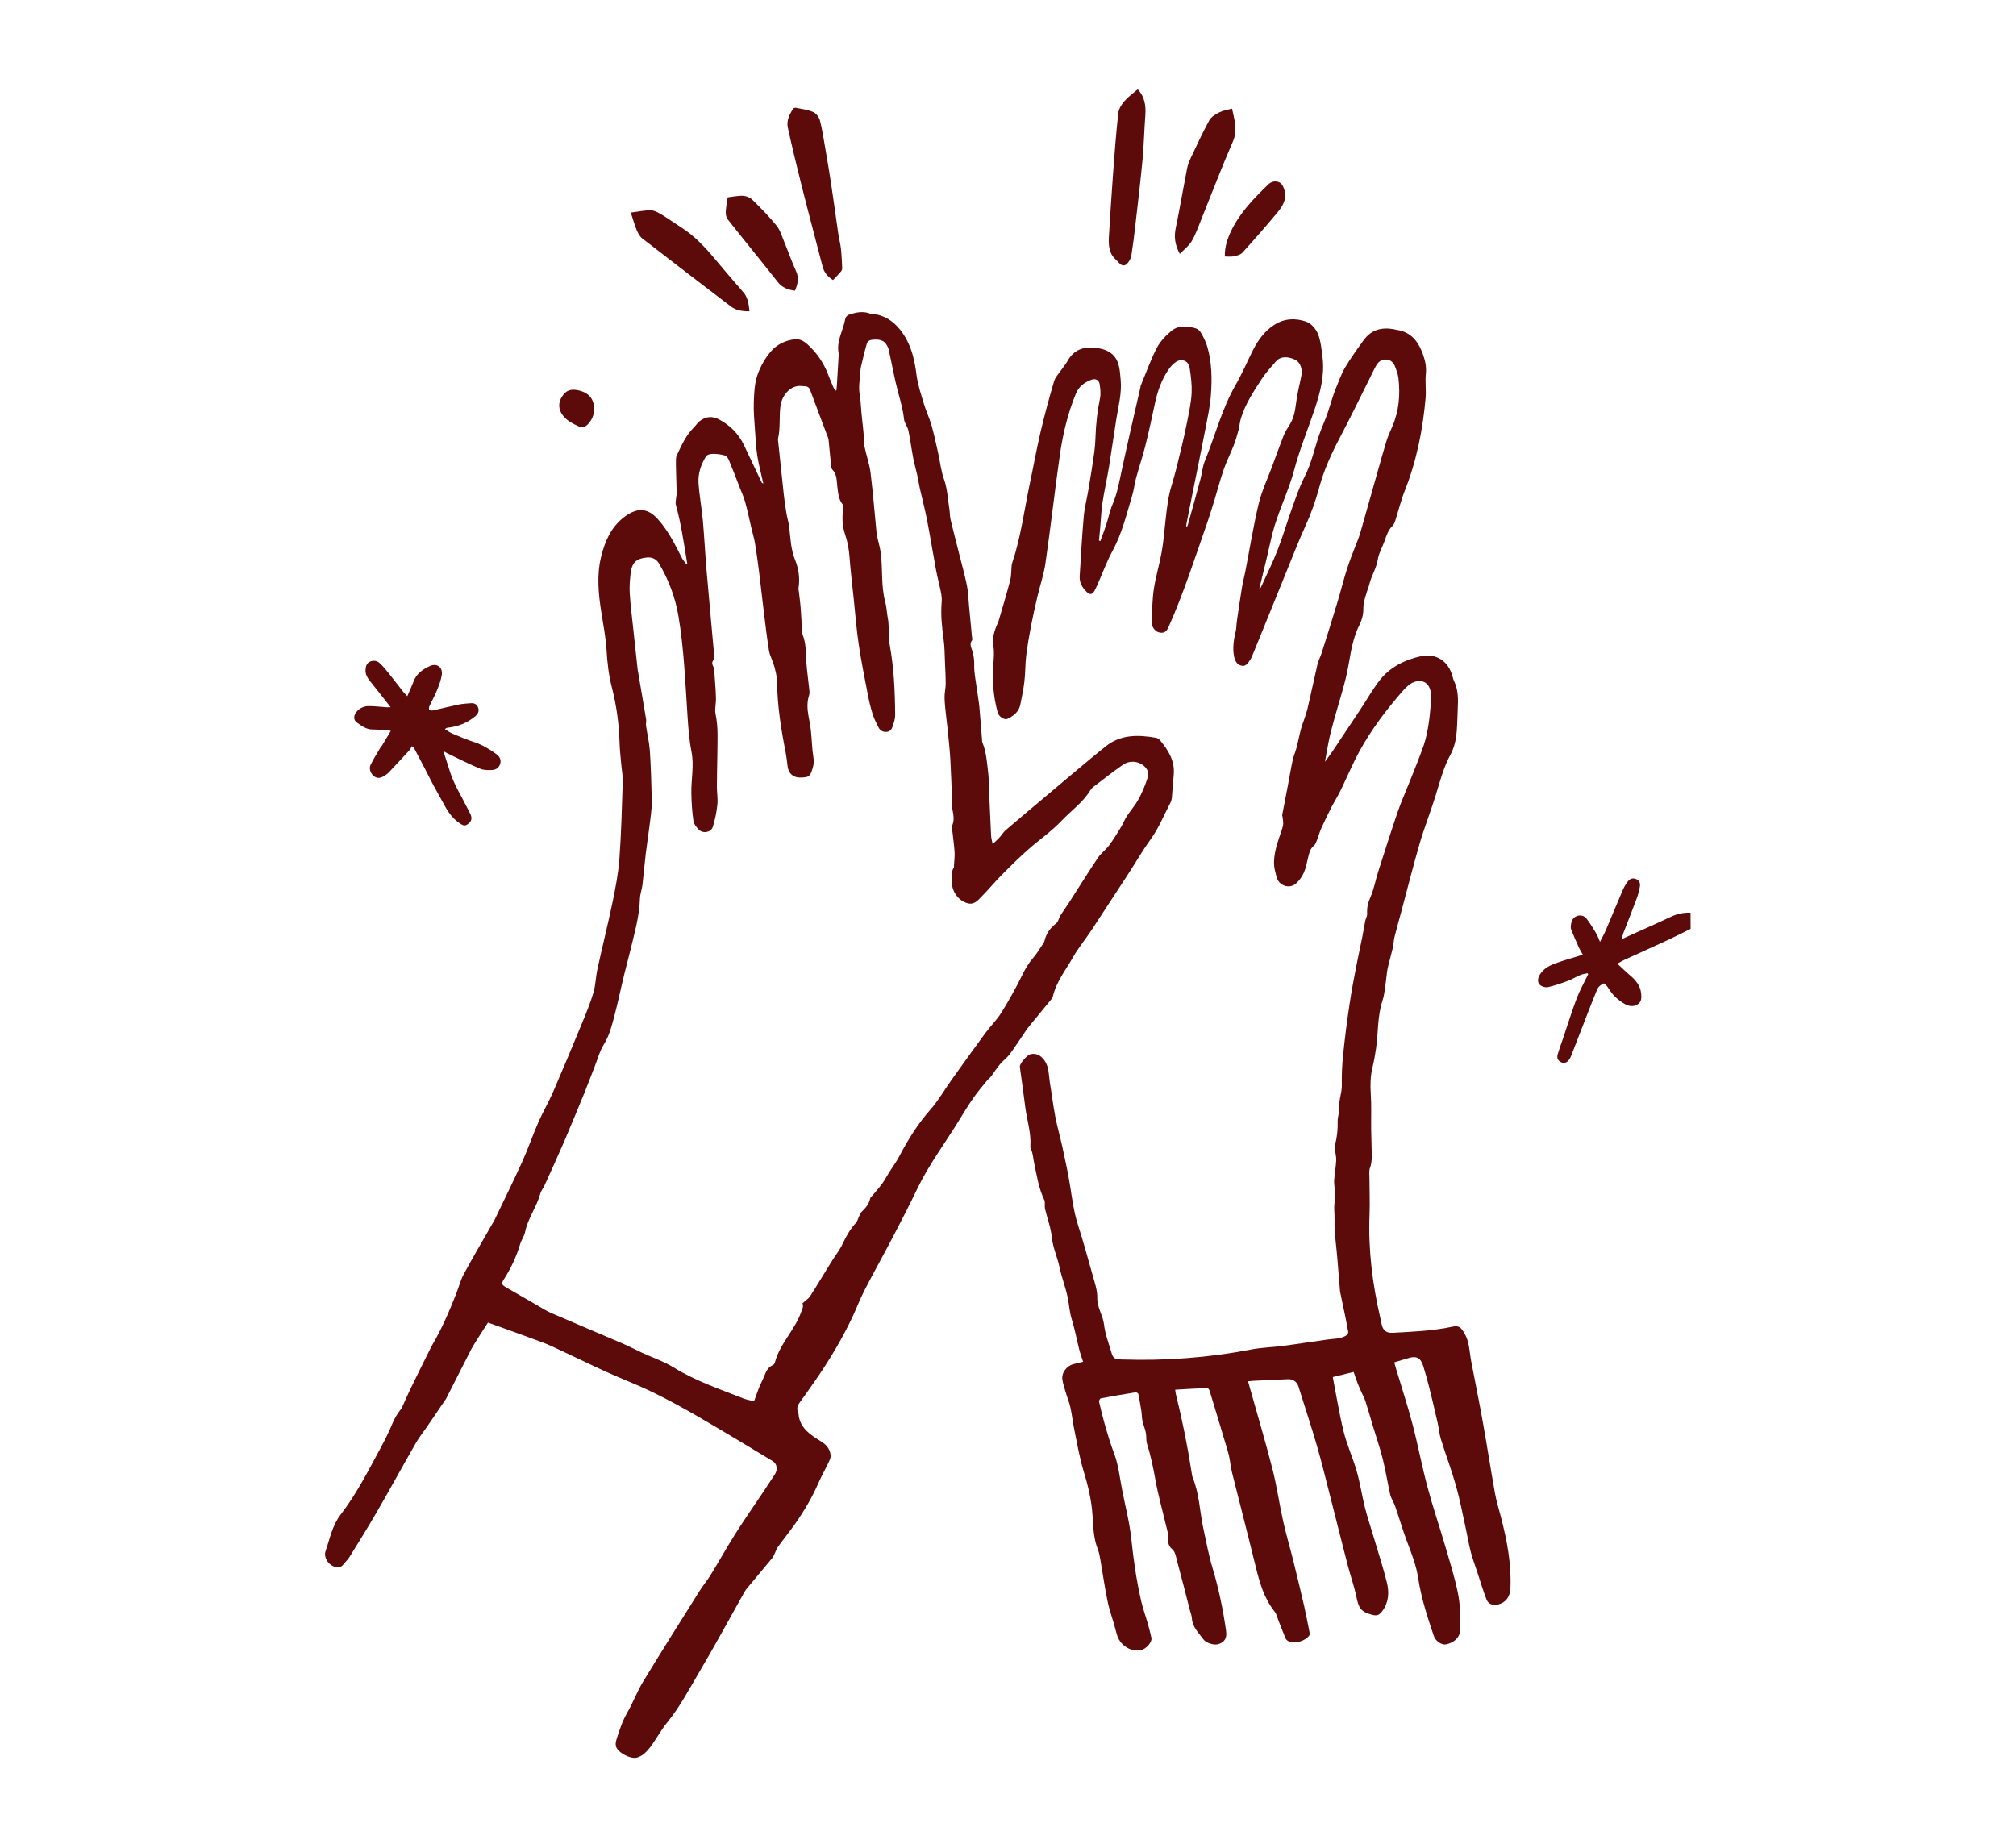 <?xml version="1.0" encoding="utf-8"?>
<!-- Generator: Adobe Illustrator 28.1.0, SVG Export Plug-In . SVG Version: 6.00 Build 0)  -->
<svg version="1.1" id="Layer_1" xmlns="http://www.w3.org/2000/svg" xmlns:xlink="http://www.w3.org/1999/xlink" x="0px" y="0px"
	 viewBox="0 0 2473.9 2267.7" style="enable-background:new 0 0 2473.9 2267.7;" xml:space="preserve">
<style type="text/css">
	.st0{fill:#5D0A0A;}
</style>
<g id="food_waste">
</g>
<g id="gumbo_bowl">
</g>
<g>
	<path class="st0" d="M2074.6,1140c-9.5,4.7-19,9.5-28.6,14c-17.5,8.1-35.1,16-52.6,24c-2.5,1.2-4.9,2.6-8.7,4.7
		c5.5,5.1,10.1,9.7,15.1,13.9c7.2,6.1,13.1,12.8,14.1,22.7c0.5,5.2,0.7,10.3-4.4,13.4c-5.2,3.1-10.5,2.5-15.7-0.5
		c-8.2-4.7-15-11-19.9-19.2c-1.5-2.5-5.1-6.4-6.1-6c-3.1,1.4-6.5,4-7.7,7c-8,19.3-15.4,38.9-23,58.4c-3.1,7.9-6.1,15.8-9.2,23.7
		c-0.6,1.5-1.4,3-2.4,4.4c-2.3,3.4-5.6,4.9-9.5,3.3c-4.1-1.7-5.8-5.3-4.6-9.4c2.1-7.2,4.7-14.2,7.1-21.2c5.4-16,10.4-32.3,16.4-48.1
		c3.9-10.1,9.3-19.6,14-29.4c-0.3-0.4-0.6-0.8-0.9-1.3c-2.9,0.7-6,1.1-8.8,2.3c-5.1,2.1-9.8,5.1-14.9,7c-8.1,3-16.2,5.9-24.6,7.8
		c-3.1,0.7-8-0.7-10.2-2.9c-3.1-3.2-2.5-8-0.1-12.1c4.9-8.4,13.2-12,21.6-15c10-3.5,20.3-6.3,31.4-9.8c-2-3.6-3.8-6.3-5.1-9.2
		c-3.2-7.2-6.4-14.5-9.3-21.8c-0.7-1.9-0.4-4.3-0.1-6.4c0.6-4.5,2.5-8.3,7.2-10c4.6-1.7,9-0.4,11.8,3.2c4.4,5.6,8,11.7,11.7,17.8
		c1.8,3,3,6.5,4.8,10.7c2.9-5.7,5.5-10.3,7.5-15.2c7-16.3,13.7-32.7,20.7-49c1.6-3.6,3.7-7.1,6.1-10.2c2.4-3.1,5.9-4.4,9.8-2.8
		c4,1.6,5.6,5,4.9,8.9c-0.8,5-2.1,10.1-3.9,14.9c-5.3,14.3-11,28.6-16.5,42.8c-0.7,1.9-1.2,4-2.1,7.4c3.7-1.7,6.1-2.9,8.6-4
		c17.1-7.8,34.4-15.3,51.4-23.4c7.9-3.8,16-5.6,24.6-5.2C2074.6,1126.7,2074.6,1133.3,2074.6,1140z"/>
	<path class="st0" d="M1396.6,110c8,9,9.7,19.6,8.9,31.1c-1.4,18.4-1.8,36.9-3.5,55.3c-2.5,26.8-5.8,53.6-8.8,80.3
		c-1.4,12.2-2.9,24.4-4.8,36.5c-0.5,3.2-2.2,6.6-4.2,9.2c-3.7,4.6-7.3,4.4-11.3,0c-0.9-1-1.7-2.1-2.7-2.9
		c-9.5-7.9-10.1-18.6-9.4-29.7c1.6-25.7,3.2-51.4,5.1-77.1c1.8-24.7,3.7-49.4,6.4-74c0.6-5.2,4.1-10.6,7.6-14.7
		c4.6-5.3,10.5-9.4,15.9-14.1C1395.9,110,1396.2,110,1396.6,110z"/>
	<path class="st0" d="M1350.3,664c2.5-6.8,5.1-13.5,7.3-20.4c2.7-8.2,4.3-16.9,7.7-24.8c5.9-13.5,8.2-27.7,11.3-41.9
		c3.6-16.9,7.4-33.8,11.2-50.7c3.8-17,7.8-34,11.7-51.1c0.1-0.5,0-1,0.2-1.5c6.5-15.6,12.1-31.6,19.8-46.5c4.1-8,11-15.2,18-21
		c8.6-7.1,19.4-6.1,29.6-3.2c2.6,0.7,5.3,3.2,6.7,5.6c3,5.3,5.9,10.9,7.6,16.7c5.8,19.6,6,39.9,4.5,60c-1,13.8-4.1,27.5-6.7,41.2
		c-4.7,24.4-9.7,48.6-14.6,73c-2.9,14.5-5.8,29.1-8.7,43.6c-0.3,1.3-0.3,2.6,0.1,4.1c0.6-0.9,1.4-1.8,1.6-2.8
		c5.3-19.1,10.7-38.1,15.8-57.3c1.8-6.7,2.2-14,4.8-20.4c12.9-31.5,21.1-64.8,38.3-94.6c8-13.8,14.1-28.6,21.4-42.9
		c6.1-12,14.1-22.7,25.5-30.2c12.4-8.2,26.5-8.8,39.8-4c5.9,2.1,11.8,9,14.2,15.1c3.5,9.1,4.4,19.3,5.6,29.2
		c2.6,21.9-3,42.7-9.8,63.2c-8.2,24.6-18.3,48.8-24.9,73.8c-7.2,27.4-20.4,52.5-27.2,79.8c-2.4,9.8-4.5,19.7-6.8,29.6
		c-2.6,11.1-5.4,22.3-8.1,33.4c-0.3,1.1-0.5,2.2-1.1,4.7c1.3-1.7,2-2.3,2.3-3.1c6.9-15.2,14.4-30.1,20.4-45.6
		c6.8-17.5,12-35.6,18.4-53.3c4.4-12.2,8.6-24.6,14.5-36.1c8.5-16.5,12.2-34.5,18.1-51.8c2.9-8.5,6.7-16.6,9.7-25
		c2.6-7.3,4.7-14.9,7.2-22.3c1.1-3.5,2.3-6.9,3.7-10.2c3.6-8.5,6.6-17.5,11.3-25.4c6.9-11.5,14.8-22.5,22.7-33.4
		c9.2-12.7,22.1-16.2,37.1-13.4c1,0.2,1.9,0.6,2.9,0.7c18.3,2.4,27.3,14.6,33,30.8c2.7,7.7,4.1,15,3.3,23.3
		c-1,9.8,0.5,19.9-0.3,29.8c-3.5,39.1-11.1,77.3-25.7,114c-4.6,11.6-7.5,23.8-11.3,35.6c-0.8,2.5-1.8,5.3-3.5,7
		c-5.4,5.2-7.5,12-9.9,18.8c-2.6,7.5-7,14.6-8.2,22.3c-1.7,11-7.9,20.1-10.4,30.6c-0.9,3.9-2.6,7.5-3.7,11.4
		c-1.8,6.1-3.8,12-3.7,18.8c0.1,6.4-1.6,13.4-4.5,19.2c-7.5,14.8-10.4,30.5-13.1,46.5c-1.6,9.3-3.6,18.6-6.1,27.8
		c-5.2,19.1-11.2,38-16.1,57.2c-3,11.7-4.8,23.7-7.3,37c3.7-5.1,6.7-9,9.4-13c11.2-16.7,22.4-33.5,33.5-50.3
		c8-12,15.1-24.7,23.8-36.1c12.7-16.5,30.6-25.5,50.6-30c19.1-4.2,34.4,5.9,39.3,24.9c0.5,1.8,0.9,3.6,1.7,5.2
		c5.5,11.2,5.2,23.2,4.6,35.2c-0.4,9-0.5,18-1.2,26.9c-0.8,10-2.9,19.7-7.8,28.7c-8.8,16.2-13.1,34.1-18.6,51.6
		c-6,19.2-13.5,38-19.1,57.4c-8.1,27.6-15,55.6-22.5,83.4c-2.8,10.4-5.8,20.8-8.4,31.3c-1,4.2-1,8.6-1.9,12.8
		c-2,8.6-4.6,17.1-6.5,25.8c-1.1,5.2-1.3,10.6-2.1,15.8c-1.2,7.9-1.7,16.1-4.2,23.6c-6.3,19.2-5.1,39.2-7.9,58.7
		c-1.1,7.7-2.5,15.5-4.3,23.1c-2.6,10.7-2.9,21.2-2.2,32.2c1,14.4,0.3,29,0.5,43.5c0.1,8.5,0.5,17,0.6,25.5c0.1,7.5,0.7,14.8-2,22.2
		c-1.4,3.7-0.7,8.2-0.7,12.4c0,15.1,0.7,30.3,0.1,45.4c-1.7,42.8,3.6,84.8,13.2,126.3c0.7,3.1,1.1,6.2,2,9.3c1.8,6.6,6.1,9.4,13,9.1
		c24.8-1.4,49.5-2.3,73.9-7.6c7.6-1.6,10,1,14.1,7.7c6.5,10.8,6.3,22.8,8.5,34.5c4.8,25.5,10.1,51,14.6,76.5
		c5.1,28.5,9.5,57.1,14.6,85.6c1.8,10.1,4.9,20,7.5,30c7.3,28.3,12.8,56.9,11.5,86.4c-0.5,11-5.4,17.7-15,20.3c-6,1.6-12-0.2-14.3-6
		c-4.3-11-7.6-22.3-11.3-33.5c-2.7-8.3-5.9-16.6-8.1-25.1c-2.5-9.5-4-19.2-6.1-28.8c-3.9-17.6-7.2-35.3-12.1-52.6
		c-5.4-19.1-12.5-37.8-18.4-56.8c-2.1-6.6-2.5-13.7-4.1-20.5c-3.3-14.6-6.8-29.2-10.4-43.7c-2.1-8.5-4.6-17-7.1-25.4
		c-3.2-10.5-8.6-13.1-18.9-9.8c-5.4,1.7-10.8,3.2-16.7,5c0.7,2.8,1.3,5.3,2.1,7.8c6.8,22.7,14.2,45.1,20.2,68
		c6.7,25.4,11.5,51.4,18.3,76.8c6.3,23.8,14.3,47.1,21.2,70.7c5.9,20.1,12.3,40.2,16.4,60.7c2.8,14,2.9,28.8,2.9,43.2
		c-0.1,10.2-7.9,17.3-18,19c-5.2,0.9-12.7-4.3-14.7-10.6c-7.8-23.2-15.4-46.4-19.1-70.8c-2.3-15.4-8-29.8-13.5-44.3
		c-5.5-14.4-9.7-29.4-14.8-44c-1.7-4.8-4.8-9.2-6-14.1c-3.3-14.4-5.5-29.1-9.1-43.5c-3.4-13.8-8.1-27.2-12.2-40.8
		c-3-10-5.8-20.1-9-30c-1.2-3.9-3.3-7.5-4.9-11.2c-1.7-3.8-3.4-7.5-4.9-11.4c-1.7-4.5-3.2-9-4.8-13.7c-8.8,2.1-16.9,4.1-25.6,6.3
		c4.4,22.5,7.9,44.9,13.3,66.8c4.1,16.6,11.4,32.3,16.1,48.8c4.2,14.7,6.4,29.9,10.1,44.7c2.9,11.4,6.7,22.6,10,33.9
		c5.7,19.3,12.1,38.5,16.9,58c2.9,11.9,2.4,24.1-5.5,34.8c-3.8,5.2-6.6,6.4-12.8,4.7c-13.4-3.6-16.2-7.9-19-21.5
		c-2.7-13.3-7.4-26.2-10.8-39.4c-7.5-28.8-14.6-57.7-22-86.5c-5.2-20.4-10.2-40.9-16.1-61.2c-7-24-14.9-47.7-22.3-71.5
		c-1.8-5.8-6.8-9.3-13-9c-14.3,0.7-28.5,1.3-42.8,2c-1.8,0.1-3.6,0.3-6.1,0.6c0.9,3.3,1.7,6.1,2.5,8.9c9.3,33,19.1,65.9,27.6,99.2
		c5.3,20.9,8.3,42.5,13,63.6c3.6,16.1,8.3,31.9,12.3,47.9c4.6,18.6,9.1,37.2,13.4,55.9c2.5,11,4.6,22.2,6.8,33.3
		c0.2,1,0,2.4-0.5,3.2c-5.2,7.1-18,10.6-25.7,6.9c-1.4-0.7-2.8-2.1-3.4-3.5c-3.1-7.3-5.8-14.8-8.8-22.2c-1.4-3.5-2.2-7.6-4.5-10.5
		c-13.2-16.5-18.6-36.1-23.5-56.1c-9.3-38-19.1-75.8-28.6-113.7c-1.8-7-2.4-14.4-4-21.5c-1.4-6.1-3.4-12.1-5.2-18.2
		c-6.1-20.6-12.3-41.1-18.6-61.7c-0.4-1.3-1.9-3.3-2.8-3.3c-12.9,0.5-25.9,1.3-39.4,2.1c0.3,2.1,0.4,3.7,0.8,5.3
		c7.9,31.9,14.4,64,19.4,96.5c0.3,2.1,0.6,4.4,1.4,6.3c8.1,19.9,8.5,41.4,12.9,62c3.6,16.6,6.7,33.4,11.6,49.6
		c7.4,24.7,12.5,49.7,16.2,75.1c0.8,5.6,0.9,11.2-4.2,15c-5.4,3.9-11.3,3.5-17.1,1.1c-2.2-0.9-4.7-2.3-6.1-4.2
		c-5.9-8.1-13.7-15.1-14.4-26.1c-0.2-3.4-1.6-6.8-2.5-10.2c-5.1-19.8-10.1-39.7-15.5-59.5c-1.4-5.3-2.3-11.9-6-15
		c-5.6-4.8-5.4-9.6-5-15.5c0.2-2.9-0.8-5.9-1.5-8.8c-4.9-20.8-10.8-41.4-14.5-62.3c-2.6-14.6-5.7-29-10.1-43.1
		c-1.3-4.2-0.5-8.9-1.4-13.3c-1-5-3.1-9.8-4.2-14.9c-0.8-3.8-0.7-7.9-1.3-11.8c-1.1-7-2.3-14-3.7-21c-0.2-0.9-2.3-2.1-3.3-2
		c-14.3,2.3-28.6,4.7-42.8,7.4c-1,0.2-2.4,3-2.1,4.3c2.3,9.9,4.7,19.8,7.5,29.5c3.2,11,6.5,22.1,10.6,32.8
		c5.7,14.8,7.2,30.4,10.2,45.8c3.9,20.1,9.2,40.1,11.3,60.4c2.7,25.9,6.4,51.5,12.3,76.9c1.9,8.3,4.9,16.3,7.2,24.4
		c1.9,6.5,3.7,13.1,5.1,19.7c1.2,5.4-6.6,14.3-13.4,15.3c-8.1,1.1-14.9-0.9-21.4-6.8c-5.7-5.2-7.4-11.3-9.1-18.1
		c-2.9-11.5-7.3-22.8-9.7-34.4c-3.6-16.9-5.9-34.1-8.9-51.1c-0.8-4.4-1.5-9-3.1-13.1c-5.3-13.3-5.8-27.3-6.6-41.3
		c-1.1-19.1-5.6-37.4-11.2-55.7c-4.7-15.7-7.5-32-10.8-48.1c-2-9.6-3.1-19.4-5.1-29c-1.1-5.3-3.2-10.4-4.8-15.6
		c-1.8-6.2-4.1-12.3-5.1-18.6c-1.4-8.6,5.2-17.2,13.7-19.3c3.7-0.9,7.4-1.8,11.7-2.9c-1.7-5.2-3.5-10.1-4.8-15.2
		c-3.1-12.4-5.4-25-9.2-37.2c-2.8-9-3.1-18.3-5.1-27.4c-2.6-12.2-7.3-23.9-9.8-36c-2.5-12.3-8.1-23.7-9.4-36.5
		c-1.2-11.9-5.6-23.5-8.4-35.3c-0.5-2.2-0.2-4.5-0.3-6.8c-0.1-1.1,0.1-2.4-0.3-3.4c-7.2-14.8-9.6-31-12.9-46.8
		c-1.2-5.6-1.3-11.4-3.9-16.6c-0.5-1-0.7-2.3-0.6-3.4c1.1-16.7-4.4-32.6-6.4-48.9c-2-15.9-4.2-31.7-6.4-47.5c-0.1-0.5-0.1-1-0.1-1.5
		c0.3-4.2,9.1-14.1,13.2-15c7.1-1.5,12.5,1.5,16.9,7.6c6,8.3,5.2,18.1,6.7,27.3c2.4,13.9,4,28,6.7,41.9c2.4,12.5,6,24.7,8.7,37.2
		c3.4,15.9,7,31.9,9.5,47.9c2.5,15.9,4.6,31.9,9.5,47.3c6.5,20.4,12.3,41.1,18,61.7c2.6,9.3,6,18.8,5.8,28.1
		c-0.3,12.1,7,21.4,8.3,32.9c1.2,11.1,5.4,21.9,8.6,32.8c2.6,8.9,3.9,9.7,12.9,10c53.6,1.8,106.7-2.1,159.3-12.3
		c12.5-2.4,25.5-2.6,38.2-4.3c18.5-2.4,36.9-5.4,55.4-7.9c7.2-1,14.5-0.6,21.3-4.1c3.9-2,4.5-4,3.5-7.8c-1.1-4.2-1.5-8.5-2.4-12.7
		c-2.3-11.1-4.7-22.3-7-33.4c-0.2-0.8-0.2-1.6-0.3-2.5c-1.1-13-2.1-26.1-3.2-39.1c-1.3-15.8-3.8-31.6-3.4-47.3
		c0.2-8-1.4-16.1,0.6-24.2c1.2-5-0.4-10.7-0.7-16.1c-0.2-2.8-0.6-5.7-0.4-8.5c0.7-8.1,2.1-16.2,2.5-24.3c0.2-4-0.9-8-1.4-12.1
		c-0.2-1.9-0.8-3.9-0.3-5.6c2.7-9.9,3.8-19.9,3.5-30.1c-0.1-5.7,2.4-11.5,2-17.2c-0.7-9.3,3.3-17.7,3.1-26.9
		c-0.3-12.8,0.4-25.7,1.7-38.4c2.1-20.7,4.8-41.3,7.9-61.9c2.2-15.1,5.1-30.1,8-45.2c2.4-12.4,5.1-24.6,7.6-37
		c1.3-6.4,2.2-12.8,3.5-19.1c0.6-3,2.5-6,2.4-8.9c-0.5-7.4,1-13.8,4.1-20.7c4.3-9.8,6.1-20.7,9.4-30.9c7.9-24.7,15.7-49.4,24.1-74
		c4-11.6,9.1-22.9,13.6-34.3c6.2-15.6,12.7-31.2,18.2-47c3-8.8,4.8-18.2,6.2-27.5c1.6-10.7,2.3-21.5,3.1-32.2
		c0.2-2.7-0.5-5.6-1.3-8.3c-3.8-13.5-17-12.6-24.8-7c-3.4,2.4-6.4,5.4-9.1,8.5c-20.2,23.2-38.7,47.6-53.4,74.6
		c-7.5,13.9-13.7,28.5-20.5,42.7c-2,4.2-4.1,8.3-6.3,12.4c-2.3,4.3-5,8.5-7.2,12.9c-4.3,8.6-8.5,17.2-12.5,26c-2,4.5-3.3,9.4-5.1,14
		c-1,2.4-1.8,5.4-3.7,6.9c-4.7,3.8-5.9,9-7.2,14.4c-1.6,6.3-2.6,12.8-5.2,18.7c-2.2,5-5.6,9.9-9.7,13.5c-8.1,7.3-21.2,2.7-23.9-8
		c-1.4-5.5-3.1-11.1-3.1-16.6c-0.1-10.9,2.8-21.4,6.3-31.7c1.7-5,3.7-10,4.8-15.2c0.6-3-0.3-6.4-0.5-9.5c-0.1-1.1-0.7-2.3-0.5-3.4
		c2.1-11.4,4.4-22.8,6.6-34.2c2.1-10.8,3.8-21.6,6.1-32.3c1.1-5.3,3.4-10.4,4.8-15.6c2.1-7.9,3.5-15.9,5.7-23.8
		c2.2-7.8,5.6-15.3,7.5-23.1c4.4-18.3,8.1-36.7,12.4-55c1.2-5.1,3.8-9.9,5.4-14.9c6.5-20.6,13-41.2,19.2-61.9
		c4.3-14.1,7.7-28.5,12.3-42.5c4-12.2,9-24,13.5-35.9c1.2-3.3,2.3-6.6,3.2-10c6.7-23.7,13.4-47.3,20.1-71
		c3.7-12.9,7.2-25.9,11.2-38.8c1.9-6,4.6-11.7,7.1-17.5c8.2-19.2,9.9-39.3,7.4-59.8c-0.6-4.7-2.4-9.4-4.1-13.8
		c-1.9-4.7-5.2-8.2-10.7-8.5c-5.6-0.3-9.7,2.5-12.3,7.1c-3,5.2-5.4,10.7-8.1,16c-12.2,24.4-24.1,49-36.8,73.1
		c-10.2,19.4-19.3,39.3-25,60.3c-4.5,16.6-10.1,32.6-17.3,48.3c-8.4,18.5-15.7,37.5-23.4,56.3c-9.7,23.7-19.3,47.5-28.9,71.3
		c-4.4,10.8-8.8,21.6-13.2,32.3c-0.7,1.7-1.7,3.3-2.7,4.8c-4.1,6.2-7,8-13.1,5.1c-3-1.4-5.3-6.3-6-10c-2-10.2-0.6-20.4,1.9-30.6
		c1-4.2,0.9-8.6,1.5-12.9c2-13.9,4-27.8,6.3-41.7c1.1-6.5,2.8-13,4.1-19.5c5.4-27.6,9.8-55.4,16.3-82.7
		c3.9-16.1,11.1-31.3,16.9-46.9c4.5-12.3,9-24.7,13.8-37c1.6-4.1,4-8,6.4-11.7c5.2-7.8,7.4-16.4,8.5-25.7c1.4-12,4.3-23.8,6.8-35.7
		c1.7-8.2-1-16.7-7.6-20c-7.7-3.7-17.4-5-23.6,2.1c-6,6.9-12.3,13.7-17.3,21.4c-10,15.3-20.2,30.7-25.6,48.4
		c-1.5,4.7-1.7,9.8-3,14.6c-1.7,6.4-3.6,12.7-6,18.9c-3.7,9.6-8.5,18.9-11.9,28.6c-4.4,12.7-7.8,25.7-11.7,38.5
		c-2.8,9-5.5,18.1-8.6,27c-15,42.9-28.8,86.2-47.3,127.8c-1.7,3.8-3.5,7.7-8.7,7.8c-5.6,0-9-3.1-11.3-7.7c-0.9-1.8-1.3-4.2-1.2-6.3
		c0.8-13.5,0.9-27,2.9-40.3c2.3-14.9,6.8-29.5,9.5-44.5c2.3-13.1,3.3-26.4,4.8-39.6c1.6-14.4,3.1-28.7,7.5-42.7
		c4.6-14.8,8-29.9,11.7-44.9c2.9-11.8,5.5-23.7,7.8-35.6c2.1-10.9,4.5-21.9,5-33c0.4-10.2-0.9-20.6-2.5-30.7
		c-1.3-8.2-9.3-11.7-16.4-7.3c-3.8,2.4-7.1,6.1-9.7,9.9c-8.3,12.3-13.2,26-16.3,40.5c-3.8,18-7.7,36-12.2,53.8
		c-3.3,13.1-7.7,25.9-11.2,38.9c-1.8,6.7-2.5,13.8-4.5,20.5c-7,23.2-12.5,46.8-24.2,68.4c-7.1,12.9-12.1,27-18.1,40.5
		c-1.3,2.9-2.6,5.8-4.1,8.6c-2.5,4.7-5.6,5.3-9.5,1.5c-5.4-5.2-9.2-11.4-8.7-19.4c1.6-24.4,2.8-48.9,5-73.3
		c1.1-11.7,4.2-23.2,6.1-34.9c2.5-14.7,4.8-29.5,6.9-44.3c0.8-5.9,1.2-11.9,1.4-17.9c0.5-16,2.2-31.8,5.5-47.6
		c1.2-5.7,0.5-11.9-0.4-17.7c-0.8-5.1-5.1-7.3-10.1-5.4c-8.3,3.1-15.3,8.1-18.9,16.7c-10.1,24.5-16.2,50.1-19.9,76.1
		c-6.2,43.8-11.2,87.9-17.5,131.7c-2,14.3-6.8,28.1-10.1,42.2c-2.8,11.9-5.5,23.9-7.8,35.9c-2.3,12.1-4.4,24.3-5.9,36.6
		c-1.2,10.2-0.9,20.6-2.1,30.8c-1.1,9.7-3.2,19.4-5.1,29c-1.8,8.6-8.2,13.6-15.5,17.1c-4,2-10.8-2.5-12.2-7.7
		c-5.3-19.3-6.9-38.9-5.4-58.8c0.6-7.7,1.4-15.3,0-23.2c-1.6-9.3,1.4-18.7,5.3-27.4c0.5-1.1,0.9-2.1,1.3-3.2
		c4.8-16.4,9.7-32.8,14.1-49.4c1.4-5.5,1.2-11.4,1.7-17.1c0.1-1.5,0.3-3,0.8-4.4c10.6-31.6,14.7-64.5,21.5-96.9
		c4.5-21.2,8.3-42.5,13.2-63.5c4.9-21,10.6-41.9,16.7-62.7c1.5-5,5.7-9.2,8.8-13.8c2.4-3.6,5.3-6.8,7.4-10.5
		c8.2-15.3,21.5-18.8,37.3-16.3c4.6,0.7,9.4,2,13.4,4.3c13.4,7.7,13.6,21.6,14.8,34.6c1.5,16.5-2.8,32.4-5.4,48.5
		c-3.1,19.5-5.8,39.1-9,58.7c-2.4,14.7-5.8,29.3-8,44.1c-1.5,9.5-1.7,19.2-2.6,28.8c-0.5,5.7-1.1,11.4-1.6,17.1
		C1349.3,663.8,1349.8,663.9,1350.3,664z"/>
	<path class="st0" d="M843.4,691.7c-0.3-1.4-0.6-2.9-0.8-4.3c-3.7-22.7-7-45.5-13.2-67.7c-0.8-2.9,0.2-6.4,0.4-9.6
		c0.1-1.3,0.6-2.6,0.6-3.9c-0.2-9.6-0.5-19.2-0.8-28.7c-0.1-4.5-0.2-9-0.1-13.5c0-1.8,0.3-3.7,1.1-5.3c5.7-12,11-24.3,20.7-33.9
		c2.4-2.4,4.3-5.4,6.9-7.6c7.6-6.3,15.9-6.9,24.6-2.2c13.4,7.2,23.5,17.5,30.1,31.2c7.4,15.4,14.7,31,22,46.4
		c0.1,0.2,0.6,0.3,1.8,0.8c-2.6-11.8-5.6-22.9-7.4-34.1c-1.6-10.3-2.1-20.8-2.8-31.2c-0.7-11.3-1.9-22.6-1.5-33.8
		c0.4-11.3,0.8-23.2,4.4-33.8c3.7-10.9,9.9-21.8,17.6-30.3c7-7.7,17.4-12.7,28.6-13.8c6.1-0.6,10.8,2.2,15.3,6.2
		c11.5,10.4,19.9,22.8,25.4,37.2c2,5.3,4.2,10.4,6.4,15.6c0.6,1.4,1.6,2.7,2.4,4c0.4-0.1,0.9-0.2,1.3-0.3c0.2-1.7,0.4-3.3,0.5-5
		c0.8-12.8,1.5-25.6,2.3-38.4c0-0.5,0.2-1,0.1-1.5c-3.4-15.1,5.2-28,7.8-42c0.7-3.9,3-5.6,6.9-6.8c8-2.3,15.8-3.7,23.9-0.4
		c3,1.2,6.6,0.6,9.8,1.4c15.3,4.1,25.6,14.6,33.3,27.6c8.3,14.1,11.6,29.8,13.7,46.1c1.5,12.1,5.6,23.9,9.1,35.7
		c2.7,9,6.9,17.5,9.4,26.5c3.2,11.2,5.5,22.6,8.1,34c2.4,10.7,3.5,21.9,7.2,32.1c4.2,11.9,4.5,24.1,6.5,36.2
		c0.7,4.2,0.5,8.5,1.4,12.6c2.4,10.5,5.2,20.9,7.8,31.3c0.8,3.2,1.6,6.4,2.4,9.6c3.4,13.4,7.1,26.7,9.9,40.2
		c1.7,8.1,1.8,16.5,2.6,24.8c1.2,12.7,2.4,25.5,3.6,38.2c0.1,1.5,0.9,3.5,0.2,4.4c-3.4,4.4-1.2,8.4,0.1,12.7
		c1.7,5.7,2.7,11.2,2.5,17.5c-0.3,9.9,2,19.9,3.3,29.9c0.9,7.2,2.3,14.4,3,21.6c1.3,13.6,2.2,27.2,3.3,40.8c0.1,1,0,2.1,0.4,3
		c4.9,11.8,5.6,24.5,7.1,37c0.6,4.4,0.6,9,0.8,13.4c0.9,21.3,1.7,42.5,2.8,63.8c0.1,3.1,1.1,6.1,1.9,10.6c3.5-3.3,6.1-5.6,8.5-8.2
		c2.6-2.9,4.6-6.5,7.6-9c17.6-15.1,35.3-29.9,53-44.8c23.1-19.4,46-39,69.5-57.9c18.4-14.8,40-14.5,61.8-10.6c1.8,0.3,3.8,1.6,5,3
		c10.2,12.3,18.4,25.4,16.8,42.4c-0.9,9.4-1.5,18.9-2.3,28.3c-0.2,2-0.7,4-1.6,5.7c-8,15.3-14.6,31.7-24.7,45.6
		c-10.4,14.4-19,29.7-28.7,44.4c-14.5,22-28.7,44.1-43.2,66.1c-7.6,11.5-16.5,22.2-23.3,34.2c-8.8,15.5-20.4,29.8-24.5,47.8
		c-0.2,1-0.6,2-1.3,2.7c-8.1,9.9-16.2,19.7-24.3,29.6c-2.3,2.8-4.7,5.6-6.8,8.6c-6.9,10-13.4,20.3-20.6,30
		c-3.4,4.5-8.3,7.9-11.9,12.3c-4,4.8-7.4,10.2-11.2,15.2c-1.4,1.8-3.4,3.1-4.8,4.9c-5.4,6.7-11.1,13.3-16,20.3
		c-6.3,9-12.1,18.3-17.8,27.7c-17.2,28.2-37.3,54.7-51.7,84.7c-9.6,20.1-19.9,39.9-30.2,59.7c-11.3,21.7-23.3,43-34.5,64.8
		c-5.6,10.8-9.8,22.2-15,33.2c-11.9,25.2-26.1,49.1-41.7,72.2c-7.5,11.1-15.4,22-23.2,32.9c-2.6,3.6-3.4,7.1-1.7,11.2
		c0.2,0.5,0.5,0.9,0.5,1.4c1.2,19.4,16.5,27.4,30.2,36.3c6.6,4.3,11.4,13.7,8.3,20.8c-4.2,9.5-9.6,18.6-13.8,28.2
		c-7.8,18-17.7,34.7-28.9,50.7c-6.7,9.5-14.1,18.6-20.9,28c-1.7,2.3-2.6,5.2-3.9,7.9c-1,2.1-1.8,4.3-3.3,6.1
		c-10.3,12.4-20.7,24.8-31,37.2c-1.2,1.4-2.2,2.9-3.1,4.5c-18.6,33.1-36.6,66.5-56,99.2c-12.2,20.6-23.3,41.9-38.6,60.6
		c-7,8.6-12.4,18.5-18.8,27.6c-2.7,3.8-5.7,7.4-9.1,10.5c-2.4,2.2-5.5,3.8-8.6,4.9c-7.7,2.8-24.2-5.7-26.4-13.6
		c-0.6-2.3-0.4-5,0.3-7.3c3.6-11.8,7.4-23.4,13.6-34.2c7.1-12.4,12.1-26,19.5-38.1c22.6-37.2,45.8-73.9,68.9-110.7
		c4.4-7,9.8-13.5,14.2-20.6c10.2-16.6,19.6-33.6,30-50c10.9-17.2,22.5-33.8,33.8-50.7c4.9-7.3,9.7-14.7,14.5-22
		c4-6,3.1-13.1-2.8-16.7c-29.8-18-59.6-36-89.7-53.5c-18.7-10.9-37.7-21.3-57.2-30.8c-18.4-9-37.6-16.2-56.3-24.7
		c-19.2-8.7-38.2-18.1-57.4-27c-7.4-3.5-14.8-7-22.4-9.8c-21.7-8.1-43.4-15.8-66.1-24c-4.7,7.3-9.7,14.9-14.5,22.6
		c-2.1,3.4-4.2,6.8-6.1,10.3c-9.8,19.2-19.6,38.4-29.3,57.6c-0.5,1-1,2.1-1.6,3.1c-7.8,11.5-15.6,23-23.4,34.4
		c-4.6,6.7-9.8,13.1-13.8,20.2c-16.1,28-31.5,56.4-47.7,84.3c-10.8,18.7-22.3,37.1-33.7,55.5c-2,3.2-5,5.8-7.3,8.8
		c-3.5,4.6-7.8,4.2-12.5,2.2c-6.8-3-11.8-11.4-9.4-18.4c5.3-15.3,8.2-31.5,18.5-44.9c19.2-24.9,33.4-52.9,48.3-80.4
		c5.6-10.4,11-21,15.5-31.9c2.6-6.3,6-11.8,10.1-17c1.3-1.7,2.1-3.8,3-5.7c2.8-6.2,5.4-12.4,8.4-18.5c8.2-16.9,16.6-33.7,25-50.6
		c0.7-1.5,1.5-3,2.3-4.4c11.8-20,20.8-41.3,29.3-62.8c3.2-8,5.2-16.5,9.3-24c11.1-20.6,23.1-40.8,34.7-61.2c1-1.7,2.1-3.4,3-5.2
		c11.2-23.5,22.8-46.9,33.6-70.6c7.4-16.3,13.2-33.4,20.4-49.8c5.5-12.5,12.5-24.3,17.9-36.8c12.1-27.9,23.8-56,35.4-84.2
		c5.1-12.3,10.2-24.7,14-37.4c2.7-9.1,2.8-19,4.8-28.4c6-27.6,12.9-55.1,18.7-82.8c3.6-17.6,7.1-35.4,8.4-53.2
		c2.3-31.5,3.1-63.2,4.1-94.8c0.2-7.6-1.4-15.2-2-22.9c-0.7-8.3-1.7-16.5-1.9-24.8c-0.7-22.9-3.7-45.5-9.4-67.6
		c-3.9-15.3-5.7-30.6-6.6-46.4c-0.9-15.1-3.9-30-6.2-44.9c-3.7-23.2-6.1-46.5-0.4-69.5c4.5-18.5,12-35.9,27.7-48.1
		c17.1-13.3,30-11.1,41.8,2.1c12.8,14.2,21.2,31,29.6,47.8c1.4,2.7,3.6,5,5.4,7.4C842.6,692.2,843,692,843.4,691.7z M984.7,1599.6
		c3.7-3.4,7.4-5.6,9.6-9c8.8-13.7,17.1-27.8,25.7-41.6c4.6-7.5,10.3-14.5,14-22.4c4.4-9.3,9.2-18,16.2-25.6c2.1-2.2,2.8-5.8,4.2-8.6
		c0.9-1.8,1.7-4,3.1-5.3c4.8-4.6,8.9-9.4,10.3-16.1c0.3-1.4,1.8-2.6,2.9-3.8c4-4.9,8.2-9.5,11.9-14.6c3.1-4.2,5.5-9,8.3-13.4
		c4.3-6.9,9.3-13.5,13-20.7c10.7-20.5,22.8-39.7,38.2-57.1c9.6-10.9,16.9-23.9,25.4-35.8c13.8-19.4,27.7-38.7,41.8-57.9
		c6.2-8.4,13.9-15.9,19.4-24.7c9.3-15,17.9-30.4,25.7-46.2c3.6-7.4,7.4-14.2,12.8-20.4c5.4-6.2,9.5-13.4,14.1-20.2
		c0.3-0.4,0.3-1,0.4-1.4c2-8.6,6.7-15.5,13.6-20.9c1-0.8,2-1.7,2.6-2.8c1.3-2.5,2-5.4,3.5-7.8c3.2-5.1,6.9-10,10.1-15
		c11.9-18.5,23.5-37.2,35.7-55.4c3.8-5.7,9.7-9.8,13.8-15.3c5.3-7.2,10-14.9,14.6-22.5c2.6-4.2,4.3-8.9,6.9-13
		c4.7-7.2,10.5-13.7,14.6-21.2c4.3-7.8,7.8-16.2,10.6-24.6c1.2-3.6,1.6-9.1-0.3-12c-6-9.6-19.6-12.3-29.1-5.9
		c-12.5,8.6-24.3,18-36.4,27.2c-1.6,1.2-3,2.8-4,4.4c-9,14.9-23.4,24.8-35.1,37.2c-12.5,13.2-27.9,23.7-41.5,35.8
		c-10.9,9.7-21.4,20-31.7,30.4c-8.5,8.6-16.3,18.1-24.8,26.7c-4.6,4.6-9.1,10.7-17.3,8.5c-11.5-3-20.1-15.1-19.3-27
		c0.4-5.6-1.2-11.5,2.2-16.8c0.5-0.7,0.2-2,0.3-3c0.3-5.3,1-10.7,0.7-16c-0.5-8.2-1.7-16.4-2.6-24.7c-0.3-2.5-1.5-5.4-0.6-7.3
		c3.4-7.1,1.8-14,0.4-21.1c-0.5-2.4-0.1-5-0.2-7.5c-0.7-17.8-1.2-35.5-2.2-53.3c-0.8-13.2-2.3-26.4-3.6-39.5c-0.4-4-1-7.9-1.4-11.9
		c-0.8-8-1.9-15.9-2.1-23.9c-0.2-5.6,1.3-11.1,1.4-16.7c0-9.2-0.5-18.5-0.9-27.7c-0.4-9.3-0.4-18.6-1.7-27.8
		c-2.1-15.2-3.7-30.4-2.3-45.8c0.3-3.9-0.2-8-1-11.9c-1.7-8.8-4.1-17.5-5.8-26.3c-3.8-20.4-7.1-41-11-61.4
		c-2.6-13.4-6.1-26.6-9.1-39.9c-1.2-5.3-1.9-10.7-3.1-16c-1.5-6.9-3.6-13.7-4.9-20.6c-2.2-11.4-3.6-22.9-6-34.2
		c-1-4.7-4.8-9-5.3-13.7c-1.2-11.2-4.2-21.8-7.1-32.5c-4.7-17.4-7.8-35.3-11.7-52.9c-0.4-1.9-1.3-3.8-2.3-5.5
		c-3.5-6.3-9.1-7.2-15.7-6.9c-4.4,0.1-7.9,1.2-9,5.3c-2.6,9-4.7,18.2-6.9,27.3c-0.5,2.2-0.8,4.5-0.9,6.8c-0.5,8.9-2.4,18.1-1,26.7
		c1,6.1,1.5,12,1.9,18.1c0.6,9.1,1.8,18.1,2.7,27.2c0.2,2,0.4,4,0.5,5.9c0.3,4.7,0.1,9.5,1,14.1c2.2,10.8,6.1,21.3,7.4,32.1
		c3.1,24.9,5,50,7.5,75c0.3,2.6,1.1,5.2,1.7,7.8c1.1,4.7,2.4,9.3,3.1,14.1c3,20.5,0.2,41.5,5.8,61.8c1.3,4.9,1.7,10.2,2.4,15.3
		c0.5,3.6,1.3,7.1,1.5,10.7c0.6,8.6-0.1,17.4,1.4,25.8c5.3,28.8,6.6,57.9,6.8,87c0,4.4-1.5,8.8-2.9,13.1c-1.1,3.5-2.7,6.8-7.2,7.3
		c-4.8,0.5-8.2-1.4-10.3-5.4c-2.6-5.2-5.3-10.4-7.1-15.9c-2.4-7.7-4.4-15.7-5.9-23.7c-4-20.9-8.3-41.8-11.4-62.9
		c-2.7-18.2-4.1-36.7-6-55c-1.8-17.2-3.9-34.4-5.2-51.6c-0.7-9.5-2.3-18.6-5.4-27.7c-3.5-10.2-4-21.1-2.3-32
		c0.2-1.5,0.3-3.6-0.5-4.6c-5.2-6.3-5.7-13.9-6.7-21.6c-1-7.4-0.2-15.4-6.2-21.5c-1.2-1.2-1.4-3.7-1.6-5.6
		c-1.1-10.3-1.9-20.5-3-30.8c-0.2-1.8-0.9-3.5-1.6-5.2c-2.4-6.5-4.9-13.1-7.4-19.6c-4.5-12.1-9.1-24.2-13.6-36.3
		c-1.1-3.1-3.1-4.6-6.3-4.7c-2.7-0.1-5.3-0.6-8-0.4c-10.8,0.9-20.5,11.7-22.2,24.8c-1.7,13.2,0.1,26.6-2.9,39.7
		c-0.3,1.4,0.1,3,0.2,4.5c2.3,21.7,4.5,43.3,6.9,65c0.8,7.5,2,15,3.2,22.5c0.9,5.4,2.6,10.6,3.3,16c1.6,13.7,1.9,27.6,7.2,40.7
		c4.5,11.2,6.2,22.7,4.3,34.8c-0.2,1.4,0.2,2.9,0.4,4.4c0.7,6.1,1.6,12.2,2.1,18.3c0.8,10.4,1.3,20.9,2,31.4
		c0.1,1.3,0.3,2.7,0.8,3.9c4.2,10.7,3.5,21.9,4.3,33c0.8,10.9,2.4,21.8,3.5,32.7c0.3,2.4,0.7,5.2,0,7.4c-2.9,8.7-2.4,17.4-0.8,26.2
		c1.1,6.2,2.4,12.4,3,18.7c1.1,10.4,1.2,20.9,2.9,31.2c0.8,5,0.6,9.5-0.9,14.1c-3.2,10.1-4.1,10.9-14.6,11.3
		c-9.1,0.3-15-4.9-16.1-13.8c-0.7-6-1.4-11.9-2.5-17.8c-5.6-28.3-10.1-56.7-10.4-85.6c-0.1-6.5-1.8-13.2-3.5-19.5
		c-1.8-6.6-5.4-12.8-6.5-19.5c-2.8-17.4-4.7-35-6.9-52.5c-1.8-14.6-3.4-29.2-5.2-43.8c-1.5-11.7-3.1-23.4-5-35
		c-0.9-5.6-2.6-11-3.9-16.5c-2.7-11.3-5-22.7-8.1-33.9c-1.7-6.2-4.4-12.2-6.8-18.2c-4.3-11.2-8.6-22.4-13.2-33.4
		c-0.9-2.3-2.9-5.2-5-5.8c-4.7-1.4-9.8-2-14.7-2c-2.9,0-7.1,1-8.4,3.1c-6.3,10-10,21.3-9.2,33c1,15.3,3.9,30.4,5.3,45.6
		c1.8,20.2,2.8,40.5,4.5,60.8c3,35.3,6.4,70.6,9.5,105.9c0.1,1.6-0.1,3.6-1,4.7c-2.1,2.7-1.7,5-0.3,7.7c0.8,1.6,1.2,3.5,1.3,5.3
		c0.8,11.3,1.8,22.6,2.1,33.9c0.2,6.4-1.8,13.2-0.5,19.3c3.5,16.6,2.3,33.3,2.2,50c-0.1,13-0.6,26-0.6,39c0,7.5,1.4,15.1,0.6,22.4
		c-1,9.2-2.8,18.4-5.6,27.2c-2.2,6.8-12.2,8.5-17.2,3.3c-2.9-3-6.1-7-6.6-10.9c-1.6-11.1-2.3-22.4-2.5-33.6
		c-0.4-17.1,3.6-34.1,0.1-51.5c-2.8-14.2-3.8-28.7-4.8-43.1c-2.7-41-4.3-82.2-11.1-122.8c-3.9-23.1-12-44.6-23.9-64.7
		c-3.3-5.5-8.5-8-14.8-7.4c-13.6,1.4-18.6,6.4-20.1,20.3c-0.9,7.9-1.5,16-1,23.9c0.8,13.6,2.6,27.1,4,40.6
		c1.9,17.9,3.9,35.7,5.8,53.6c0.1,0.8,0.4,1.6,0.5,2.4c3.3,19.3,6.6,38.6,9.8,57.9c0.4,2.5-0.5,5.3-0.1,7.9
		c1.5,10.3,4,20.5,4.7,30.8c1.3,19.7,1.8,39.4,2.3,59.2c0.2,7.1-0.4,14.3-1.3,21.4c-1.8,15.3-4.2,30.6-6.1,46
		c-1.5,12.5-2.5,25.1-4,37.7c-0.7,5.8-2.9,11.4-3.1,17.1c-0.6,21.2-6.5,41.3-11.3,61.6c-2.5,10.5-5.5,20.9-8,31.5
		c-4.5,18.5-8.3,37.2-13.3,55.6c-2.7,10.2-5.7,20.4-11.5,29.8c-5.4,8.8-8.1,19.2-12,29c-4,10-7.7,20.2-11.8,30.2
		c-8.3,20.2-16.5,40.4-25.1,60.4c-7.7,17.8-15.8,35.5-23.8,53.2c-1.6,3.6-4.4,6.9-5.4,10.6c-4.5,16.4-15.3,30.2-18.7,47.1
		c-1,5.1-4.5,9.7-6,14.7c-4.7,15.6-11.4,30.1-20.3,43.8c-3.1,4.8-2.2,6.5,2.8,9.4c12.9,7.3,25.6,14.8,38.5,22.2
		c5.8,3.3,11.4,7,17.5,9.6c28.8,12.5,57.9,24.6,86.7,37c8.4,3.6,16.4,7.9,24.7,11.7c13,6,26.7,10.6,38.8,18.1
		c26.7,16.5,56.3,26.4,85.1,37.8c4.5,1.8,9.4,2.4,13.2,3.4c2.3-6.2,4-11.6,6.1-16.7c1.9-4.7,4.4-9.2,6.3-14
		c2.3-5.6,4.5-11.1,10.8-13.7c1-0.4,2-1.9,2.3-3c5.8-22.5,23.4-38.8,31.6-60.2C984.1,1607.2,986.6,1603.7,984.7,1599.6z"/>
	<path class="st0" d="M479.4,868c-8.6-10.9-16.6-21.2-24.8-31.4c-3.5-4.4-6.5-9-6-14.9c0.3-4,1.4-8,5.7-9.8c4.3-1.7,8.4-1,11.7,2
		c3.7,3.5,7.1,7.5,10.3,11.5c6.5,8.1,12.7,16.3,19.1,24.4c1.2,1.5,2.7,2.8,4.4,4.7c2.8-6.5,5.5-12.3,7.8-18.3
		c3.5-9.5,11.2-14.6,19.7-18.7c8.3-3.9,15.9,0.9,14.9,10c-0.8,6.7-3.4,13.4-6,19.8c-2.7,6.8-6.4,13.1-9.4,19.8
		c-0.5,1.2-0.6,3.5,0,4.1c1.1,0.8,3.1,1.1,4.6,0.7c10.5-2.3,21-5,31.6-7.2c4.7-1,9.5-1.2,14.3-1.6c4.4-0.4,8,1,9.5,5.5
		c1.5,4.4-0.4,7.8-3.7,10.6c-9.8,8.1-21.1,12.6-33.7,13.9c-0.6,0.1-1.3,0.3-1.9,0.6c-0.3,0.1-0.5,0.4-1.5,1.3c3.3,2,6.2,4.1,9.4,5.5
		c8.8,3.7,17.5,7.4,26.5,10.3c10,3.3,18.7,8.6,27.1,14.7c3.7,2.7,6.1,6.3,5,11.2c-1.2,4.9-4.8,8-9.6,8.3c-5,0.3-10.6,0.4-15.1-1.5
		c-13.5-5.6-26.5-12.3-39.7-18.6c-1.6-0.7-3-1.7-5.6-3.1c2.9,9.1,5.6,16.9,8,24.8c5,16.2,14.2,30.3,21.6,45.4c1.3,2.7,2.9,5.3,4,8
		c2,5,0.7,8.4-3.7,11.6c-2.5,1.8-4.6,1.9-7.3,0.4c-9.4-5.5-15.8-13.6-20.8-23c-4.4-8.2-9.1-16.2-13.5-24.4
		c-4.1-7.6-7.8-15.4-11.8-23c-4.3-8.2-8.7-16.4-13-24.6c-0.8-0.4-1.5-0.8-2.3-1.2c-0.8,1.6-1.4,3.5-2.6,4.8
		c-8.5,9.3-17.2,18.6-25.9,27.8c-1.5,1.5-3.4,2.7-5.2,3.9c-4.1,2.6-8.3,3.6-12.5,0.4c-4.2-3.2-6.5-9.3-4.3-13.8
		c3.4-7.1,7.7-13.8,11.7-20.7c0.7-1.1,1.7-2,2.4-3.2c3.6-5.9,7.1-11.8,10.8-18c-0.7-0.1-1.9-0.4-3.1-0.5c-6.5-0.4-13-1.2-19.4-1.2
		c-7.8,0-13.4-4.5-19.2-8.5c-4.2-2.9-4.2-8.5-0.6-12.9c3.9-4.8,9.2-7.3,15.3-7.3c7.6,0.1,15.2,1,22.8,1.5
		C476.4,867.9,477.5,867.9,479.4,868z"/>
	<path class="st0" d="M1022.3,343.7c-6.7-4-11-9.3-12.9-16.7c-8.6-33.3-17.5-66.5-25.9-99.9c-5.9-23.4-11.5-46.8-16.7-70.3
		c-1.9-8.5,1.9-16.3,6.5-23.4c0.5-0.8,2.3-1.3,3.4-1.1c7.1,1.5,14.6,2.3,21.2,5.2c3.7,1.6,7.2,6.4,8.3,10.5
		c2.9,11.1,4.5,22.5,6.5,33.8c2.5,14.6,5,29.2,7.2,43.8c3,20.2,5.8,40.5,8.7,60.7c0.9,6.2,2.6,12.4,3.3,18.6
		c0.9,8,1.2,16.1,1.6,24.2c0.1,1.3-0.6,3-1.4,4C1029,336.7,1025.6,340.2,1022.3,343.7z"/>
	<path class="st0" d="M1447.8,311.6c-6.1-11.1-7.2-21-5-31.8c5.1-24.4,9.2-49,14-73.5c0.9-4.3,2.6-8.6,4.5-12.6
		c7.3-15.5,14.5-31.1,22.7-46.1c2.4-4.3,7.8-7.4,12.5-9.8c4.5-2.3,9.8-3,15.4-4.5c2.8,13.7,7.2,26.3,0.9,40.7
		c-13.9,31.8-26.2,64.4-39.2,96.6c-3.5,8.6-6.6,17.6-11.3,25.5C1458.9,301.8,1453.1,306.1,1447.8,311.6z"/>
	<path class="st0" d="M774.1,260.9c9.1-1.1,17.3-3.1,25.3-2.7c5,0.3,10.1,3.8,14.7,6.5c7.4,4.5,14.4,9.7,21.7,14.3
		c16.1,10.2,28.9,23.9,41.1,38.4c11.6,13.8,23.2,27.5,35.1,41.1c5.9,6.7,6.8,14.8,7.7,23.6c-8.4,0-16-0.9-22.6-5.8
		c-36.4-27.8-72.8-55.6-109-83.7c-3.3-2.6-5.5-7.1-7.2-11.2C778.4,275.2,776.7,268.8,774.1,260.9z"/>
	<path class="st0" d="M975.5,356.8c-8.4-1.2-15.6-3.6-21.1-10.7c-20.3-25.8-41.1-51.1-61.4-76.9c-1.8-2.3-2.5-6.2-2.4-9.3
		c0.3-5.9,1.5-11.8,2.4-17.7c6.3-0.7,12.6-2.2,18.8-1.9c4,0.2,8.7,2.1,11.5,4.9c10.3,10.1,20.5,20.5,29.6,31.7
		c4.4,5.4,6.4,12.7,9.2,19.3c5,12,9.1,24.3,14.6,36.1C980.7,341,979.1,348.6,975.5,356.8z"/>
	<path class="st0" d="M1503,314.8c-0.2-11.4,3-21.4,7.6-31c10.8-22.7,28.1-40.4,45.8-57.5c3.9-3.8,9.9-4.9,14.4-2
		c2.9,1.9,4.9,6.5,5.7,10.2c2.5,10.2-2.6,18.6-8.7,26c-14.1,16.9-28.5,33.5-43.3,49.7c-2.4,2.7-7.2,3.6-11.1,4.5
		C1510.2,315.3,1506.6,314.8,1503,314.8z"/>
	<path class="st0" d="M729.2,502.6c-0.3,6.9-3,13.3-8.3,18.6c-3,3-6.7,3.9-10.5,2.2c-7.4-3.4-14.7-6.9-19.8-13.7
		c-5.3-7-5.9-15-1.1-22.7c4.8-7.7,10.5-10,19.9-8C722.5,481.8,729.1,489.5,729.2,502.6z"/>
</g>
</svg>
